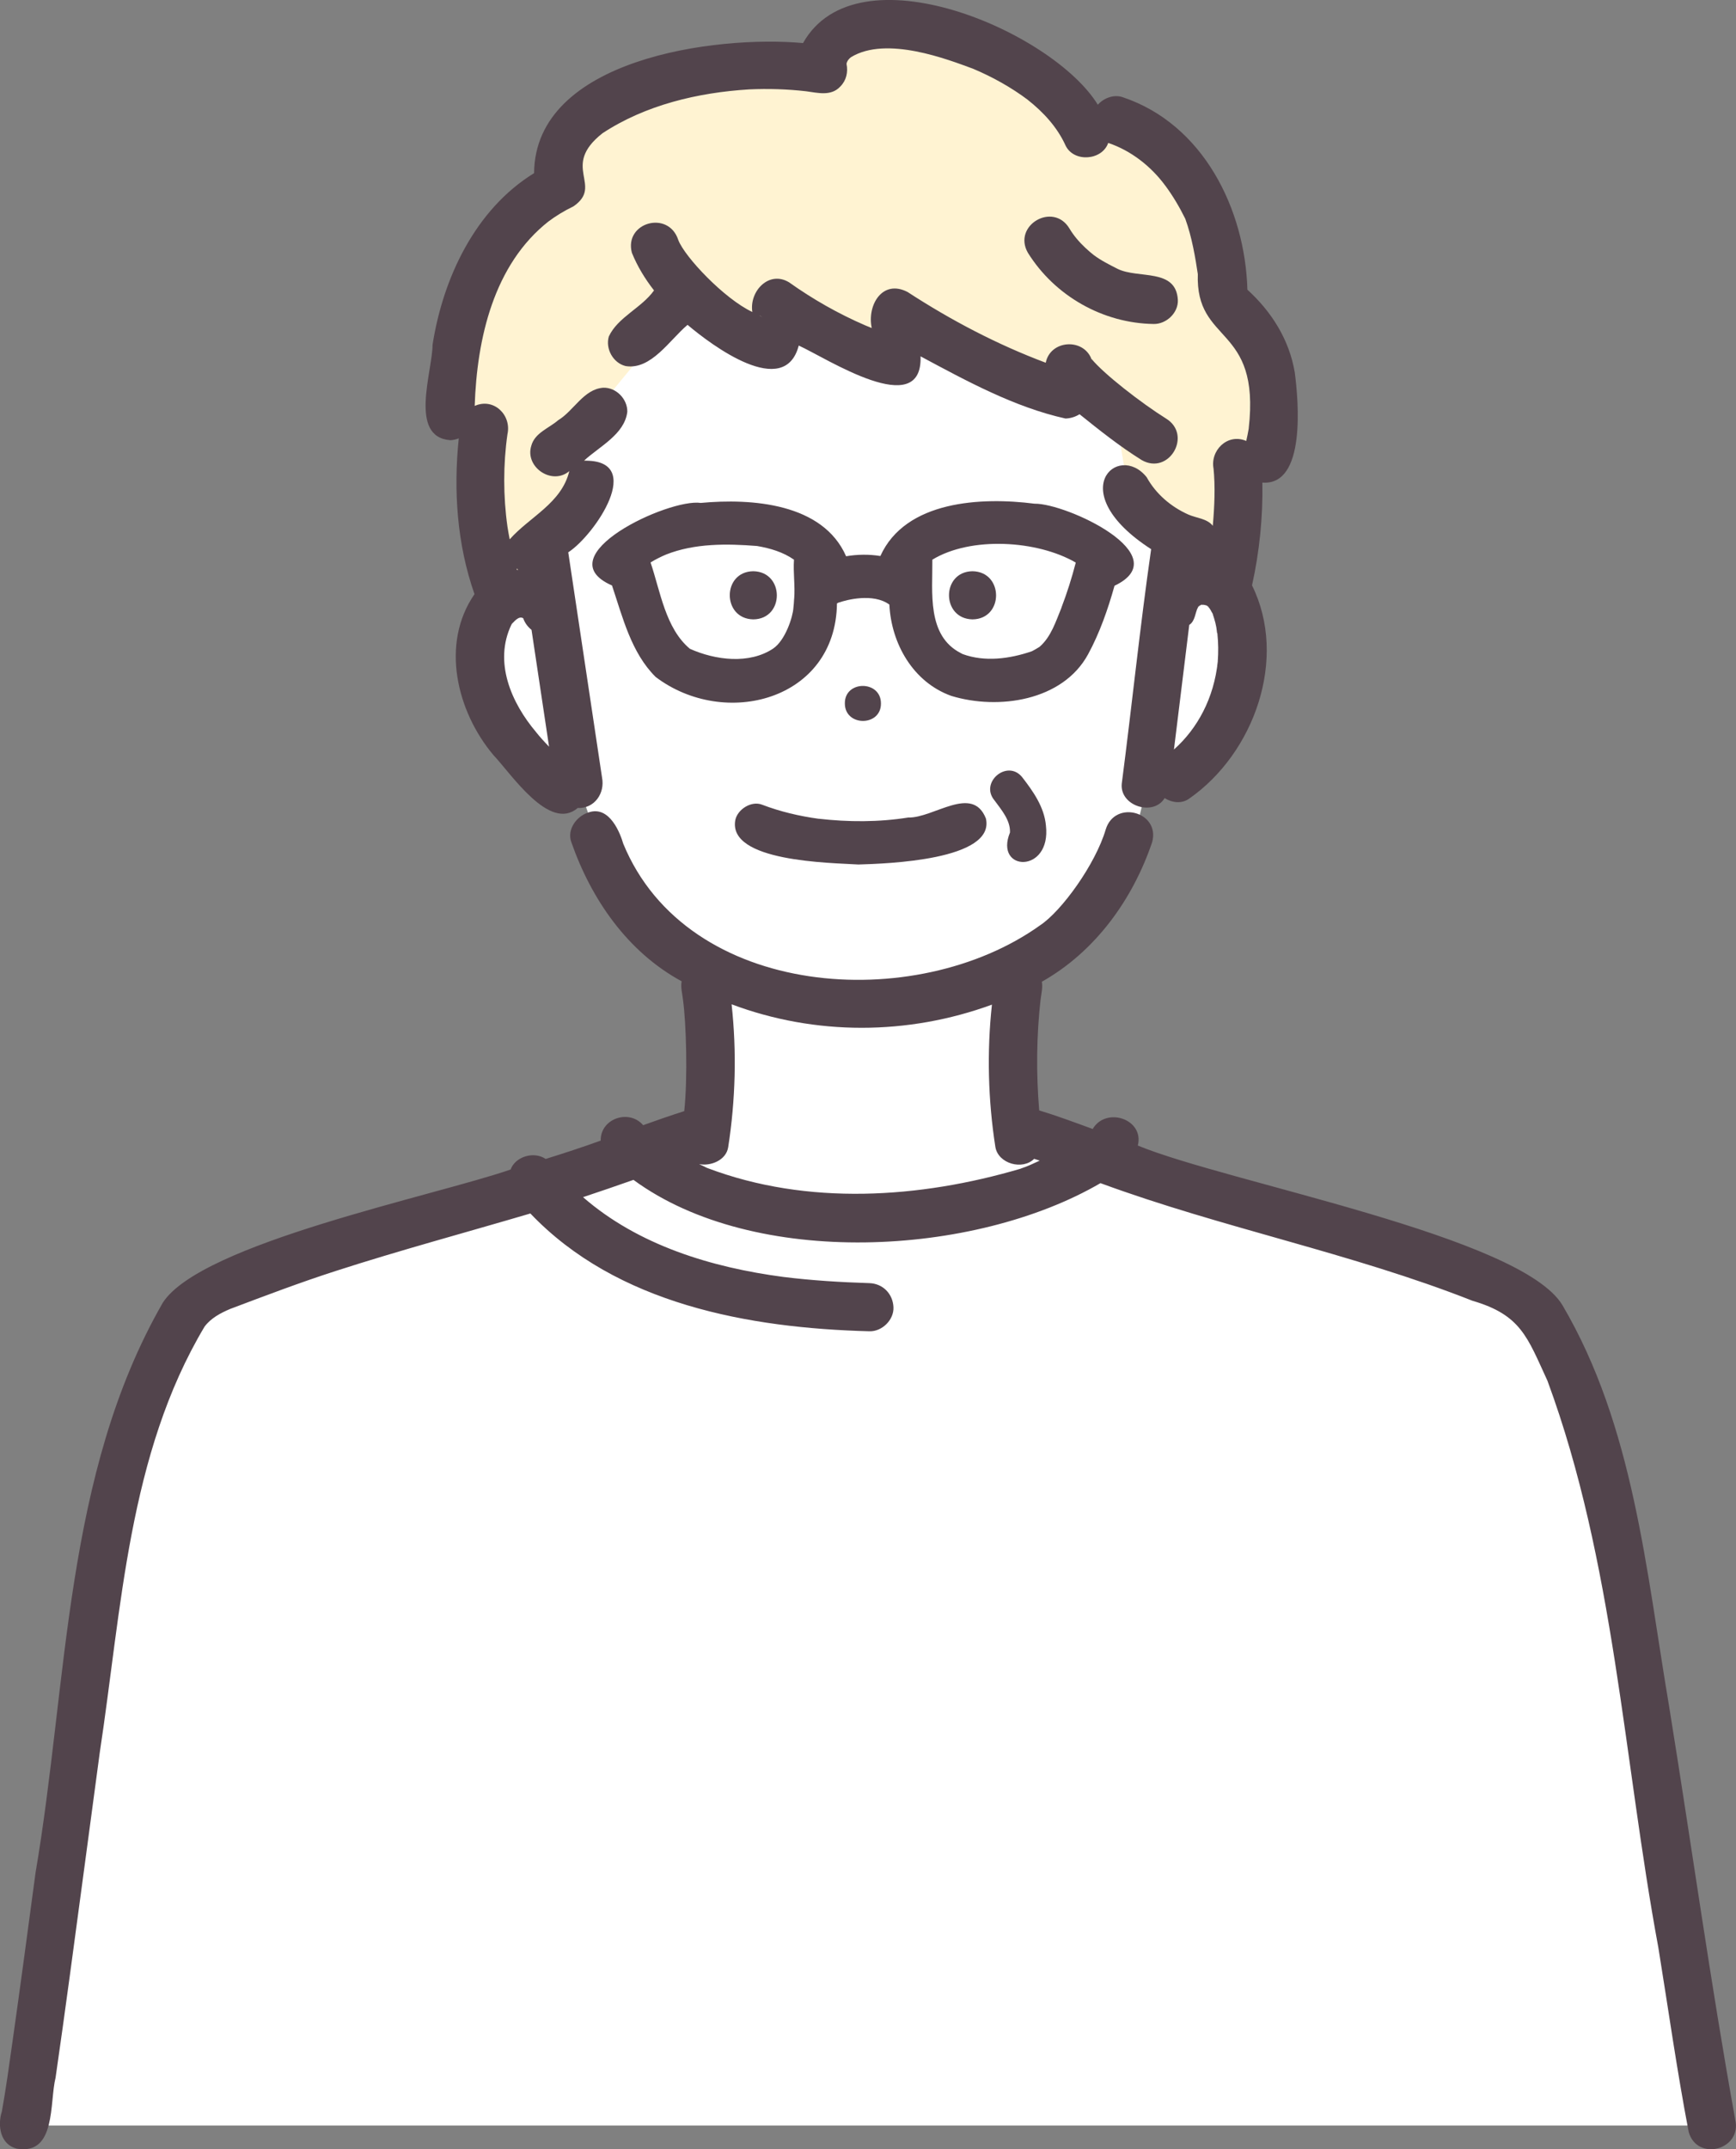 <?xml version="1.0" encoding="UTF-8"?>
<svg id="_レイヤー_2" data-name="レイヤー 2" xmlns="http://www.w3.org/2000/svg" viewBox="0 0 360.7 446.46">
  <rect x="0" y="0" width="360.7" height="446.46" fill="#808080" stroke="none"/>
  <defs>
    <style>
      .cls-1 {
        fill: #fff;
      }

      .cls-2 {
        fill: #fff3d2;
      }

      .cls-3 {
        fill: #52444c;
      }
    </style>
  </defs>
  <g id="_レイヤー_2-2" data-name="レイヤー 2">
    <path class="cls-1" d="m113.14,112.28l1.07,10.19c-26.37-6.93-11.89,40.87,6.06,40.37,0,0,8.23,31.32,25.37,37.54,0,0,7.13,18.33,1.83,34.59l-13.13,3.89c14.3,22.55,79.18,13.49,92.94,1.82l-18.2-8.17v-30.48s25.43-10.47,28.96-39.19c32.38-11.81,19.95-57.44,5.6-40.37,0,0,21.05-80.14-59.86-80.14-54,0-68.39.2-70.64,69.95Z"/>
    <path class="cls-1" d="m134.34,238.86l-94.93,32.69-12.25,27.33L4.91,441.53h350.79l-21.75-131.18-13.33-38.8s-63.94-27.21-93.34-30.87c0,0-49.78,27.85-92.94-1.82Z"/>
    <path class="cls-2" d="m171.02,14.47s-43.82-7.66-54.56,14.42c0,0-3.13,6.84,0,9.23-31.22,22.74-19.16,39.1-13.42,87.72l11.16-3.37-1.07-10.19,10.41-13.74-4.57-7.29,23.83-28.95,18.15,9.24,2.79-6.96,22.52,10.66,1.64-9.06,33.75,15.66,2.82-2.39,7.18,6.1,2.91,17.25,9.46,8.29-.4,11.39s11.2-.22,11.45-1.26,1.12-23.8,1.12-23.8l8.49-3.47s2.31-23.05-10.1-31.59c0,0-3.71-40.46-27.83-36.17,0,0-16.4-23-38.85-21.19-22.46,1.81-16.89,9.48-16.89,9.48Z"/>
    <path class="cls-3" d="m249.26,125.82c-.11.07-.21.13-.29.24.12-.02.24-.15.29-.24Z"/>
    <path class="cls-3" d="m249.6,125.62s0,0,0,0c0,0,.03,0,.08-.02-.03,0-.06,0-.08.02Z"/>
    <path class="cls-3" d="m250.93,125.92c-.14-.08-.27-.17-.35-.21.19.15.31.21.35.21Z"/>
    <path class="cls-3" d="m249.43,125.72s0,0,0,0c.17-.02.27-.05.33-.08-.11.03-.22.06-.32.08Z"/>
    <polygon class="cls-3" points="250.82 125.81 250.82 125.81 250.83 125.81 250.82 125.81"/>
    <path class="cls-3" d="m252.97,131.71c-.04-.15-.09-.31-.1-.5-.06-.06-.08.12.1.5Z"/>
    <path class="cls-3" d="m251.15,126.08s0,0,0,0c-.01-.02-.03-.03,0,0Z"/>
    <path class="cls-3" d="m252.01,127.61c-.02-.07-.06-.12-.1-.2.03.09.07.17.1.2Z"/>
    <path class="cls-3" d="m221.37,86.94c1.05-.03,2.06-.35,2.94-.89,4.17,3.35,8.36,6.69,12.91,9.52,5.66,3.24,10.6-5.23,5.05-8.63-5.07-3.17-12.96-9.27-15.52-12.44-1.77-4.35-8.54-3.84-9.47.85-10.08-3.78-19.68-8.82-28.7-14.69-5.23-2.73-8.47,2.73-7.45,7.48-.2-.07-1.31-.54-1.35-.55-5.58-2.41-10.89-5.43-15.84-8.95-4.19-2.53-8.3,1.89-7.62,6.17-5.85-2.75-14.08-11.47-15.39-14.96-2.04-6.27-11.3-3.65-9.64,2.66,1.14,2.82,2.73,5.42,4.6,7.82-2.61,3.66-7.5,5.53-9.39,9.56-.75,2.54.89,5.52,3.49,6.15,5.31.87,9.2-5.5,12.87-8.56,5.02,4.26,20.16,15.58,23.1,4.3,5.72,2.58,25.78,15.75,25.31,2.24,9.56,5.12,19.51,10.57,30.12,12.92Zm-62.94-21.07c-.17-.07-.32-.16-.49-.24-.19-.12-.18-.15.49.24Zm68.32,8.67c.06.14.12.31.21.52-.09-.23-.2-.45-.32-.67.03.04.07.1.11.15Z"/>
    <path class="cls-3" d="m360.52,440.2c-5.14-28.48-9.1-57.19-13.72-85.76-4.78-28.22-7.36-58.16-22.15-83.3-8.55-14.37-69.41-25.42-88.24-33.18,1.4-5.46-6.57-8.18-9.38-3.44-3.68-1.35-7.36-2.72-11.11-3.86-.64-7.73-.57-15.53.31-23.24-.03.23-.03.28-.02.24.15-1.29.48-2.48.26-3.73,11.1-6.26,18.87-17.05,22.92-28.99,1.73-6.28-7.72-8.89-9.64-2.66-2.14,7.26-9.19,16.99-13.63,19.92-25.82,18.5-73.33,15.39-86.63-16.96-.53-1.83-2.74-8.1-7.29-6.45-2.41.78-4.45,3.52-3.49,6.15,4.14,11.87,11.68,22.8,22.92,28.9-.25,1.23.15,2.59.28,3.84.67,4.91,1,16.14.26,23.13-2.87.91-5.71,1.9-8.54,2.92-2.92-3.42-8.9-1.39-8.82,3.2-3.78,1.37-7.59,2.62-11.43,3.81-2.43-1.64-6.28-.53-7.29,2.2-15.86,5.49-64.31,15.31-72.26,27.66-20.51,35.67-19.68,78.77-26.44,118.38-1.58,11.78-3.15,23.55-4.82,35.31-.68,4.77-1.32,9.55-2.18,14.3-.95,2.96-.35,6.93,3.18,7.76,8.14,1.3,6.68-9.57,7.98-14.78,1.02-7.01,1.98-14.03,2.94-21.05,2.1-15.47,4.15-30.94,6.23-46.41,4.55-29.89,5.92-61.98,21.78-88.53,1.32-1.77,3.31-2.82,5.3-3.67,7.28-2.75,14.53-5.5,21.94-7.89,13.38-4.32,26.97-7.97,40.46-11.95,17.95,18.84,45.4,23.81,70.44,24.47,2.62.08,5.12-2.36,5-5-.12-2.78-2.2-4.91-5-5-5.98-.19-11.96-.55-17.9-1.29-14.84-1.96-30.1-6.55-41.6-16.57,3.51-1.16,7-2.37,10.48-3.59,25.14,18.45,70.81,15.96,97.03.68,25.38,9.34,52.12,14.5,77.31,24.44,10.04,2.92,11.39,7.57,15.47,16.4-.05-.12,0,0,.11.25t0,0c13.9,37.67,15.75,78.49,23.03,117.73,2.07,12.76,3.86,25.57,6.3,38.27,1.75,6.23,11.23,3.71,9.64-2.66ZM20.6,365.08s0,.01,0,0h0Zm23.56-91.2c.27-.24.25-.17,0,0h0Zm79.12-23.38c.63.46.18.14,0,0h0Zm69.02-3.47c.21-.03.43-.05,0,0h0Zm19.76-4.26c-20.98,6.18-44.26,7.72-65.01-.11.02.02-.38-.17-.47-.19.04.01.09.03.13.04-.49-.23-.97-.46-1.46-.7,2.38.49,5.63-.78,6.05-3.51,1.52-9.74,1.79-19.83.71-29.68,17.4,6.53,36.63,6.46,54.09.07-1.07,9.82-.8,19.89.72,29.6.61,3.46,5.65,4.84,8.05,2.43.39.12.77.24,1.16.37-1.31.61-2.6,1.22-3.98,1.67Zm98.39,29.2c-.36-.14-.45-.2,0,0h0Z"/>
    <path class="cls-3" d="m321.44,286.62s.05.12.11.24h0c-.04-.08-.07-.16-.11-.24Z"/>
    <path class="cls-3" d="m225.58,51.55c-1.3-1.22-2.48-2.57-3.39-4.11-3.38-5.57-11.85-.62-8.63,5.05,5.58,8.97,15.59,14.67,26.17,14.81,2.62.03,5.12-2.32,5-5-.38-6.66-8.2-4.33-12.52-6.45-1.59-.81-3.47-1.74-4.95-2.87.03.03.05.05.08.08-.62-.51-1.18-.97-1.75-1.51Z"/>
    <path class="cls-3" d="m227.25,52.98s0,0,0,0c-.51-.45-.26-.17,0,0Z"/>
    <path class="cls-3" d="m208.98,170.25c.11-.29.18-.56,0,0h0Z"/>
    <path class="cls-3" d="m93.52,91.45c.64-.03,1.24-.17,1.8-.39-1.12,10.85-.37,21.99,3.27,32.36-7.12,10.31-3.68,24.39,3.93,33.43,3.7,3.89,11.67,16.03,17.51,10.99,3.5.16,5.7-3.08,5.06-6.32-2.34-15.6-4.68-31.19-7.02-46.79,5.48-3.54,16.25-19.31,3.27-19.03,3.2-2.96,8.44-5.47,9-10.16.05-2.65-2.32-5.09-5-5-4.08.3-6.1,4.79-9.39,6.77-1.93,1.67-4.83,2.6-5.56,5.29-1.38,4.45,4.33,8.3,7.9,5.26-1.61,6.69-8.27,9.51-12.39,14.18-.17-.87-.32-1.75-.46-2.63-.89-6.28-.9-12.95,0-19.23.87-3.96-2.84-7.63-6.81-5.86.47-13.95,3.92-29.38,15.42-38.39-.02,0-.73.54-.26.2,1.68-1.27,3.48-2.36,5.37-3.27,6.33-4.38-2.8-8.22,6.01-15.17-.01.01-.02.02-.03.02,8.95-5.91,19.9-8.49,30.51-9.14,3.95-.18,7.92-.06,11.85.39,2.41.32,5.17,1.08,7.08-.97,1.28-1.28,1.65-3,1.31-4.72.05-.52.53-1.11.91-1.38,7.38-4.53,20.22.49,25.4,2.4,4.03,1.7,7.91,3.86,11.41,6.49-.04-.02-.05-.03-.08-.05,3.27,2.57,6.16,5.71,7.88,9.52,1.73,3.55,7.59,3.09,8.85-.56,4.73,1.59,8.89,4.85,11.83,8.84,0,0,0,0,0-.01,1.61,2.16,3,4.54,4.18,6.92,1.4,3.87,2.08,7.96,2.69,12.02-.03-.2-.06-.4-.08-.6-.55,14.86,13.06,10.38,10.57,32.16,0-.03.01-.05.02-.07-.17.9-.31,1.76-.53,2.65-3.9-1.69-7.62,2.02-6.76,5.92-.05-.33-.14-1.22-.05-.38.4,4.02.21,8.07-.14,12.08-1.2-1.52-3.41-1.59-5.1-2.34-3.6-1.61-6.73-4.28-8.64-7.75-5.96-7.45-17.51,3.05.93,14.95-2.33,16.19-4,32.52-6.11,48.75-.41,4.62,6.59,6.8,8.91,2.96,1.54.96,3.54,1.23,5.1.11,13.51-9.41,20.57-29.1,13.06-44.3,1.55-6.98,2.28-14.22,2.15-21.35,9.11.69,7.51-16.96,6.73-22.9-1.15-6.8-4.81-12.59-9.84-17.17-.47-16.72-9.17-34.42-25.95-40-1.78-.6-3.88.16-5.13,1.58-9.33-15.24-50.04-32.78-61.25-12.81-18.15-1.67-55.7,3.27-55.88,27.02-12.23,7.53-18.92,21.78-21.09,35.62-.03,5.63-5.02,19.2,3.67,19.85Zm155.14,35.03c-.03.1-.06.18-.07.17-.02-.04.02-.1.07-.17Zm1.72-.86s-.02,0-.05,0c.03,0,.05,0,.05,0Zm.87.58c-.05-.05-.09-.09-.1-.12-.04-.01-.11-.07-.18-.14.12.07.28.16.18.14.03.02.06.06.1.12Zm1.67,12.41c.01-.11.03-.22.04-.3,0,.09-.01.19-.04.3Zm.11-1.24c-.79,7.7-4.27,14.02-9.11,18.32,1.06-8.62,2.12-17.25,3.18-25.88,1.28-.83,1.18-2.57,1.87-3.75,0,0-.02,0-.02,0,0,0,0-.02,0-.02,0,0,0,.01,0,.02-.02,0-.05,0-.07,0,.07.04.56-.49.39-.23.06-.04.11-.08.15-.1-.02,0-.04,0-.07.01.09,0,.17-.08.24-.11.05-.03.17-.06.19-.04-.04.01-.08.02-.11.03.03,0,.08,0,.12,0,0,.01-.02.02-.05.04.28-.09.56.02.83.08-.01-.01-.02-.02-.04-.03.07.05.22.07.29.12-.11-.11-.15-.17,0,0,.1.05.14.1.11.11-.04-.04-.08-.08-.11-.11.03.03.07.07.1.11,0,0,0,0,0,0,.5.48.63.79.98,1.48-.03-.08-.05-.16-.06-.2-.04-.22.13.36.19.43,0,0-.02-.01-.03-.02.4,1.17.73,2.35.85,3.59.07.05.08.4.12.54,0-.02-.01-.03-.02-.04.2,1.88.21,3.78.07,5.66ZM187.3,10.18s.06,0,0,0h0Zm-11.04,2.18c-.06.09-.11.17-.11.18,0-.04.05-.11.11-.18Zm-.27.44s0-.04.02-.06c0,0,0,.02-.02.06Zm-67.67,38.86s-.07.09-.1.14c.03-.05.06-.09.1-.14Zm-5.15,8.87s.01-.04.02-.06c0,.02-.01.04-.02.06Zm3.43,68.78c-.21.25-.31.39-.33.41.1-.18.21-.34.33-.41Zm.81-10.95c-.03-.09-.05-.17-.08-.26.11.09.23.17.35.25-.09,0-.18.01-.27.02Zm4.01,33.76c-5.19-6.12-8.89-14.61-5.15-22.39.49-.55,1.5-1.87,2.44-1.31.32.95.94,1.79,1.73,2.42,1.21,8.09,2.43,16.17,3.64,24.26-.93-.95-1.83-1.94-2.66-2.97Z"/>
    <path class="cls-3" d="m213.51,20.73c-.32-.21-.78-.44,0,0h0Z"/>
    <path class="cls-3" d="m124.82,27.97c-.1.09-.08.09.3-.25-.1.08-.2.17-.3.25Z"/>
    <path class="cls-3" d="m146.71,242.51c.11.05.23.1.34.15,0,0-.17-.09-.34-.15Z"/>
    <path class="cls-3" d="m183.04,146.12c0-4.85-7.55-4.84-7.5,0,0,4.85,7.55,4.84,7.5,0Z"/>
    <path class="cls-3" d="m156.52,118.66c-6.53.08-6.51,9.89,0,10,6.53-.08,6.51-9.89,0-10Z"/>
    <path class="cls-3" d="m202.07,118.66c-6.53.08-6.51,9.89,0,10,6.53-.08,6.51-9.89,0-10Z"/>
    <path class="cls-3" d="m170.1,170.08c-4.02-.55-7.98-1.48-11.77-2.93-2.2-.85-5.03.93-5.54,3.14-1.71,8.74,19.77,8.93,25.58,9.29,5.74-.17,28.45-.88,26.48-9.55-2.81-7.14-10.87-.06-16.14-.21-6.15.98-12.44.96-18.62.25Z"/>
    <path class="cls-3" d="m226.08,135.91c2.4-4.41,4.12-9.34,5.49-14.23,13.26-6.34-10.01-17.16-16.62-17.05-11.03-1.41-26.81-.66-32.03,10.87-2.35-.38-4.77-.35-7.12.05-4.84-11.04-19.64-12.06-30.2-11.08-6.64-.99-32.38,11.04-18.44,17.15,2.21,6.59,4,13.99,9.08,19.01,14.34,10.85,37.42,4.86,37.66-15.28.19-.11.4-.23.55-.23,1.24-.45,6.96-2.02,10.34.47.4,8.14,4.95,16.14,12.88,18.97,9.77,2.97,23.14,1.05,28.41-8.65Zm-69.08-22.53s0,0,.01,0c.56.06.27.03-.01,0Zm-.09,0c-.11-.01-.21-.03-.21-.03,0,0,.1.02.21.03Zm-15.42,19.77c.12.15.4.59,0,0h0Zm20.73,0c-.27.39-.13.18,0,0h0Zm2.78-8.76c-.03.63-.08,1.27-.15,1.89-.11,1.83-1.66,6.74-4.23,8.46.03-.02.05-.03.09-.06-5,3.38-12.12,2.45-17.37.09-5.07-4.25-6.12-11.88-8.17-17.93.95-.6,2.24-1.24,3.23-1.65,5.93-2.35,12.66-2.27,18.9-1.77,2.7.46,5.4,1.25,7.67,2.84-.19,2.69.26,5.42.04,8.12Zm54.58,4.28c.11-.26.06-.15,0,0h0Zm.97-2.44c-1.18,2.86-2.15,6.05-4.56,8.14-.23.16-1.39.83-1.64.93-4.54,1.55-9.73,2.26-14.33.57,0,0,0,0,.01,0-.13-.05-.36-.18-.35-.18-7.18-3.62-5.89-12.73-5.96-19.43,8.01-4.88,21.81-4.04,29.8.6-.82,3.17-1.81,6.3-2.98,9.36Z"/>
    <path class="cls-3" d="m209.85,172.93c-3.34,8.19,8.61,8.61,7.47-1.43-.34-3.85-2.67-7.14-4.97-10.1-3.09-3.73-8.85,1.14-5.72,4.86,1.43,1.96,3.32,4.11,3.22,6.67Z"/>
  </g>
</svg>